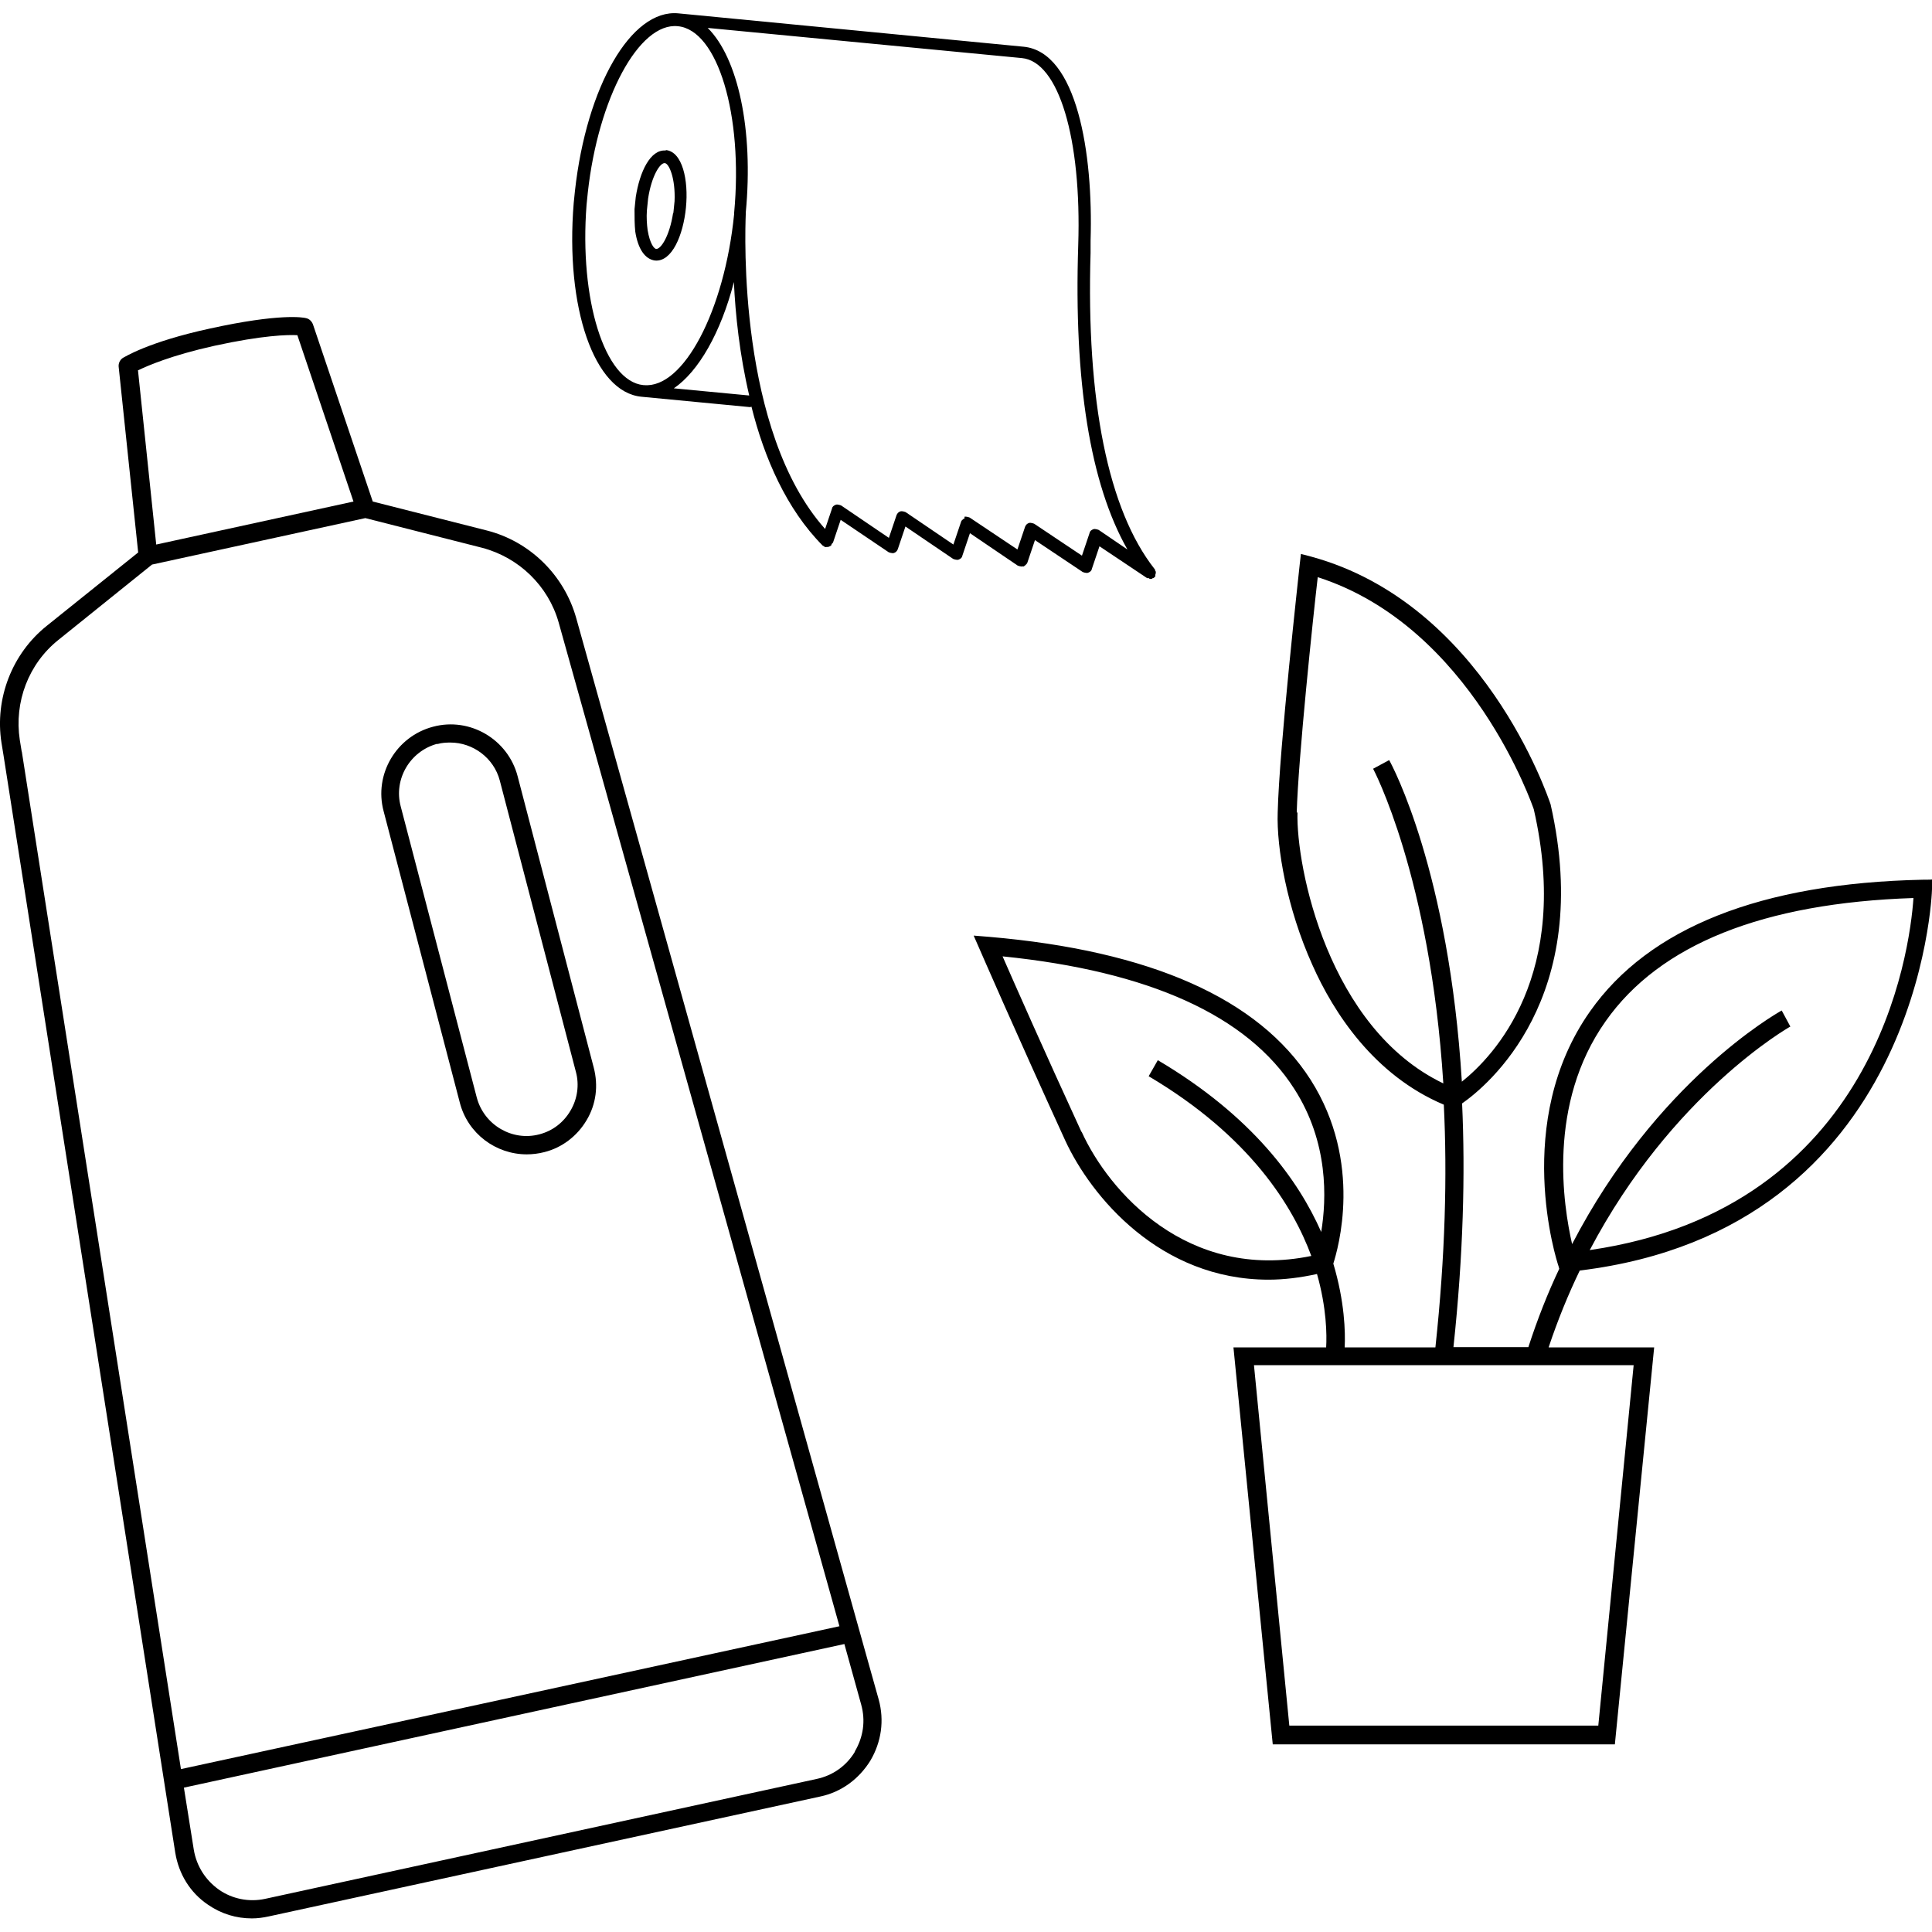 <?xml version="1.0" encoding="utf-8"?>
<!-- Generator: $$$/GeneralStr/196=Adobe Illustrator 27.6.0, SVG Export Plug-In . SVG Version: 6.00 Build 0)  -->
<svg version="1.1" id="Calque_1" xmlns="http://www.w3.org/2000/svg" xmlns:xlink="http://www.w3.org/1999/xlink" x="0px" y="0px"
	 viewBox="0 0 78.16 78.16" style="enable-background:new 0 0 78.16 78.16;" xml:space="preserve">
<g>
	<path d="M18.6,44.6c0.32,1.26,1.46,2.1,2.71,2.1c0.23,0,0.48-0.03,0.71-0.09c0.72-0.18,1.33-0.65,1.71-1.29
		c0.39-0.65,0.48-1.4,0.29-2.13l-3.08-11.79c-0.39-1.49-1.93-2.4-3.42-2c-1.49,0.39-2.4,1.93-2,3.42L18.6,44.6z M17.7,30.1
		c0.17-0.05,0.35-0.06,0.52-0.06c0.91,0,1.76,0.62,2,1.54l3.08,11.79c0.14,0.52,0.06,1.09-0.22,1.56c-0.28,0.48-0.72,0.82-1.26,0.96
		c-1.09,0.29-2.23-0.37-2.53-1.48l-3.08-11.79c-0.29-1.09,0.37-2.23,1.48-2.53V30.1z"/>
	<path d="M23.31,25c-0.49-1.74-1.88-3.1-3.62-3.54l-4.61-1.17l-2.42-7.17c-0.05-0.12-0.14-0.22-0.28-0.25
		c-0.11-0.03-1.06-0.2-3.88,0.42c-2.54,0.55-3.48,1.17-3.53,1.19c-0.12,0.08-0.18,0.22-0.17,0.35l0.79,7.52l-3.7,2.97
		c-1.4,1.12-2.11,2.94-1.83,4.73l0.08,0.49l0,0l6.95,44.41c0.14,0.86,0.6,1.62,1.33,2.11c0.54,0.37,1.14,0.55,1.77,0.55
		c0.23,0,0.45-0.03,0.68-0.08l22.31-4.85c0.86-0.18,1.57-0.71,2.03-1.45c0.45-0.76,0.57-1.63,0.34-2.47
		C35.55,68.78,23.31,25,23.31,25z M5.59,14.98c0.37-0.18,1.33-0.6,3.08-0.99c1.97-0.43,2.97-0.45,3.36-0.43l2.27,6.73l-7.98,1.74
		l-0.74-7.07L5.59,14.98z M0.88,30.42L0.8,29.93c-0.23-1.53,0.35-3.07,1.56-4.04l3.79-3.05l8.63-1.88l4.72,1.2
		c1.49,0.39,2.68,1.54,3.1,3.02l11.36,40.61L7.32,71.57L0.88,30.39l0,0V30.42z M34.59,70.86c-0.34,0.57-0.89,0.97-1.56,1.11
		l-22.31,4.85c-0.65,0.14-1.33,0-1.86-0.37c-0.55-0.39-0.91-0.96-1.02-1.62l-0.4-2.51l26.72-5.81l0.68,2.45
		c0.18,0.65,0.09,1.31-0.26,1.9L34.59,70.86z"/>
	<path d="M26.94,6.09c-0.63-0.06-1.06,0.86-1.22,1.88l-0.05,0.49c0,0.32,0,0.63,0.03,0.91c0.11,0.71,0.4,1.12,0.8,1.17
		c0.68,0.06,1.14-1.02,1.25-2.14c0.11-1.11-0.14-2.27-0.82-2.33L26.94,6.09z M27.23,8.62c-0.14,0.92-0.49,1.46-0.68,1.45
		c-0.09,0-0.26-0.22-0.35-0.76c-0.03-0.23-0.05-0.51-0.03-0.79l0.05-0.49c0.14-0.92,0.49-1.46,0.68-1.43
		c0.17,0.02,0.43,0.62,0.39,1.54l-0.05,0.49V8.62z"/>
	<path d="M41.41,22.92c0,0,0.12-0.08,0.15-0.15l0.31-0.92l1.93,1.29c0,0,0.14,0.06,0.22,0.03c0.08-0.03,0.14-0.08,0.15-0.15
		l0.31-0.92l1.93,1.29c0,0,0.05,0,0.06,0c0.02,0,0.03,0.03,0.05,0.03c0,0,0.02,0,0.03,0c0.03,0,0.06,0,0.08-0.03
		c0.02,0,0.05,0,0.06-0.02c0,0,0-0.03,0.02-0.03c0,0,0.03,0,0.03-0.02c0-0.02,0-0.05,0-0.06c0-0.03,0.02-0.06,0.02-0.09
		c0-0.03,0-0.06-0.03-0.09c0-0.02,0-0.05-0.02-0.06c-1.88-2.39-2.77-6.81-2.59-12.79V9.73c0.11-3.54-0.55-7.63-2.71-7.84L27.44,0.54
		c-1.91-0.18-3.71,2.96-4.18,7.18l-0.05,0.49c-0.35,4.24,0.83,7.66,2.74,7.84l4.39,0.42c0,0,0.03,0,0.06-0.02
		c0.52,2.08,1.42,4.15,2.88,5.62c0.02,0.02,0.05,0.02,0.06,0.03c0,0,0.02,0.03,0.03,0.03c0.02,0,0.03,0,0.06,0l0,0l0,0l0,0l0,0
		c0.05,0,0.09,0,0.14-0.03c0,0,0.02,0,0.03-0.02c0,0,0.02,0,0.03-0.02c0,0,0-0.03,0.02-0.05c0-0.02,0.03-0.03,0.05-0.06l0.31-0.92
		l1.94,1.31c0,0,0.14,0.06,0.22,0.03c0.08-0.03,0.12-0.08,0.15-0.15l0.31-0.92l1.93,1.31c0,0,0.14,0.06,0.22,0.03
		c0.08-0.03,0.14-0.08,0.15-0.15l0.31-0.92l1.93,1.31c0,0,0.14,0.06,0.22,0.03L41.41,22.92z M26.03,15.58
		c-1.57-0.15-2.6-3.47-2.3-7.3l0.05-0.49c0.42-3.82,2.07-6.89,3.64-6.73c1.62,0.15,2.65,3.61,2.28,7.55l0,0c0,0,0,0.03,0,0.05
		c-0.39,3.91-2.05,7.07-3.65,6.92L26.03,15.58z M27.26,15.71c1-0.68,1.9-2.25,2.43-4.3c0.06,1.31,0.23,2.93,0.62,4.59
		C30.31,16,27.26,15.71,27.26,15.71z M39.03,20.96c0,0-0.14,0.08-0.15,0.15l-0.31,0.92l-1.93-1.31c0,0-0.14-0.06-0.22-0.03
		c-0.08,0.03-0.12,0.08-0.15,0.15l-0.31,0.92l-1.93-1.31c0,0-0.14-0.06-0.22-0.03c-0.08,0.03-0.14,0.08-0.15,0.15l-0.28,0.83
		c-3.53-3.96-3.24-11.97-3.21-12.74c0-0.02,0-0.03,0-0.06c0.32-3.37-0.32-6.26-1.54-7.47l12.71,1.22c1.49,0.14,2.42,3.25,2.28,7.57
		c-0.18,5.52,0.48,9.65,1.99,12.31l-1.16-0.79c0,0-0.14-0.06-0.22-0.03c-0.08,0.03-0.14,0.08-0.15,0.15l-0.31,0.92l-1.93-1.29
		c0,0-0.14-0.06-0.22-0.03c-0.08,0.03-0.12,0.08-0.15,0.15l-0.31,0.92l-1.93-1.29c0,0-0.14-0.06-0.22-0.03L39.03,20.96z"/>
	<path d="M77.77,35.59c-6.53,0.14-11.06,1.94-13.44,5.32c-3.16,4.48-1.36,10.08-1.28,10.31l0.03,0.11
		c-0.46,0.97-0.88,2.03-1.25,3.17H58.8c0.4-3.74,0.48-7.03,0.35-9.86c0.99-0.69,5.36-4.25,3.58-12.1
		c-0.11-0.32-2.73-8.12-9.68-10.02l-0.42-0.11l-0.05,0.43c-0.03,0.31-0.83,7.46-0.89,10.03c-0.05,1.42,0.37,3.87,1.4,6.16
		c0.86,1.94,2.5,4.47,5.32,5.66c0.14,2.84,0.06,6.1-0.34,9.82H54.4c0.03-0.62,0-1.85-0.46-3.39c0.18-0.57,1.22-4.08-0.92-7.44
		c-2.1-3.28-6.47-5.22-13.01-5.78l-0.62-0.05l0.25,0.57c0,0,1.46,3.36,3.45,7.71c1.05,2.28,3.84,5.64,8.23,5.64
		c0.62,0,1.28-0.08,1.96-0.23c0.39,1.37,0.4,2.47,0.37,2.97H49.9l1.59,16.06h13.84l1.59-16.06h-4.27c0.37-1.11,0.8-2.16,1.26-3.11
		c13.79-1.68,14.25-15.29,14.25-15.43v-0.39C78.16,35.59,77.77,35.59,77.77,35.59z M52.46,32.87c0.06-2.17,0.66-7.89,0.85-9.52
		c6.24,2,8.72,9.34,8.74,9.39c1.53,6.7-1.62,9.99-2.91,11.02c-0.52-8.49-2.8-12.76-2.94-13.01l-0.65,0.35c0,0,2.31,4.33,2.84,12.73
		c-4.65-2.23-5.96-8.74-5.9-10.96H52.46z M43.75,45.79c-1.51-3.28-2.7-5.98-3.19-7.1c5.93,0.6,9.91,2.4,11.8,5.36
		c1.39,2.16,1.31,4.45,1.09,5.79c-0.91-2.07-2.77-4.68-6.61-6.95l-0.37,0.65c4.11,2.43,5.84,5.27,6.58,7.27
		c-5.02,1.03-8.2-2.62-9.29-5.02L43.75,45.79z M64.64,69.81H52.16l-1.43-14.58h15.36l-1.43,14.58H64.64z M64.31,50.58
		c3.33-6.33,8.06-9.02,8.12-9.05l-0.35-0.65c-0.25,0.14-5.07,2.88-8.48,9.45c-0.35-1.54-1.02-5.66,1.36-9.02
		c2.19-3.11,6.38-4.78,12.45-4.98c-0.15,2.2-1.54,12.56-13.08,14.24L64.31,50.58z"/>
</g>
</svg>
